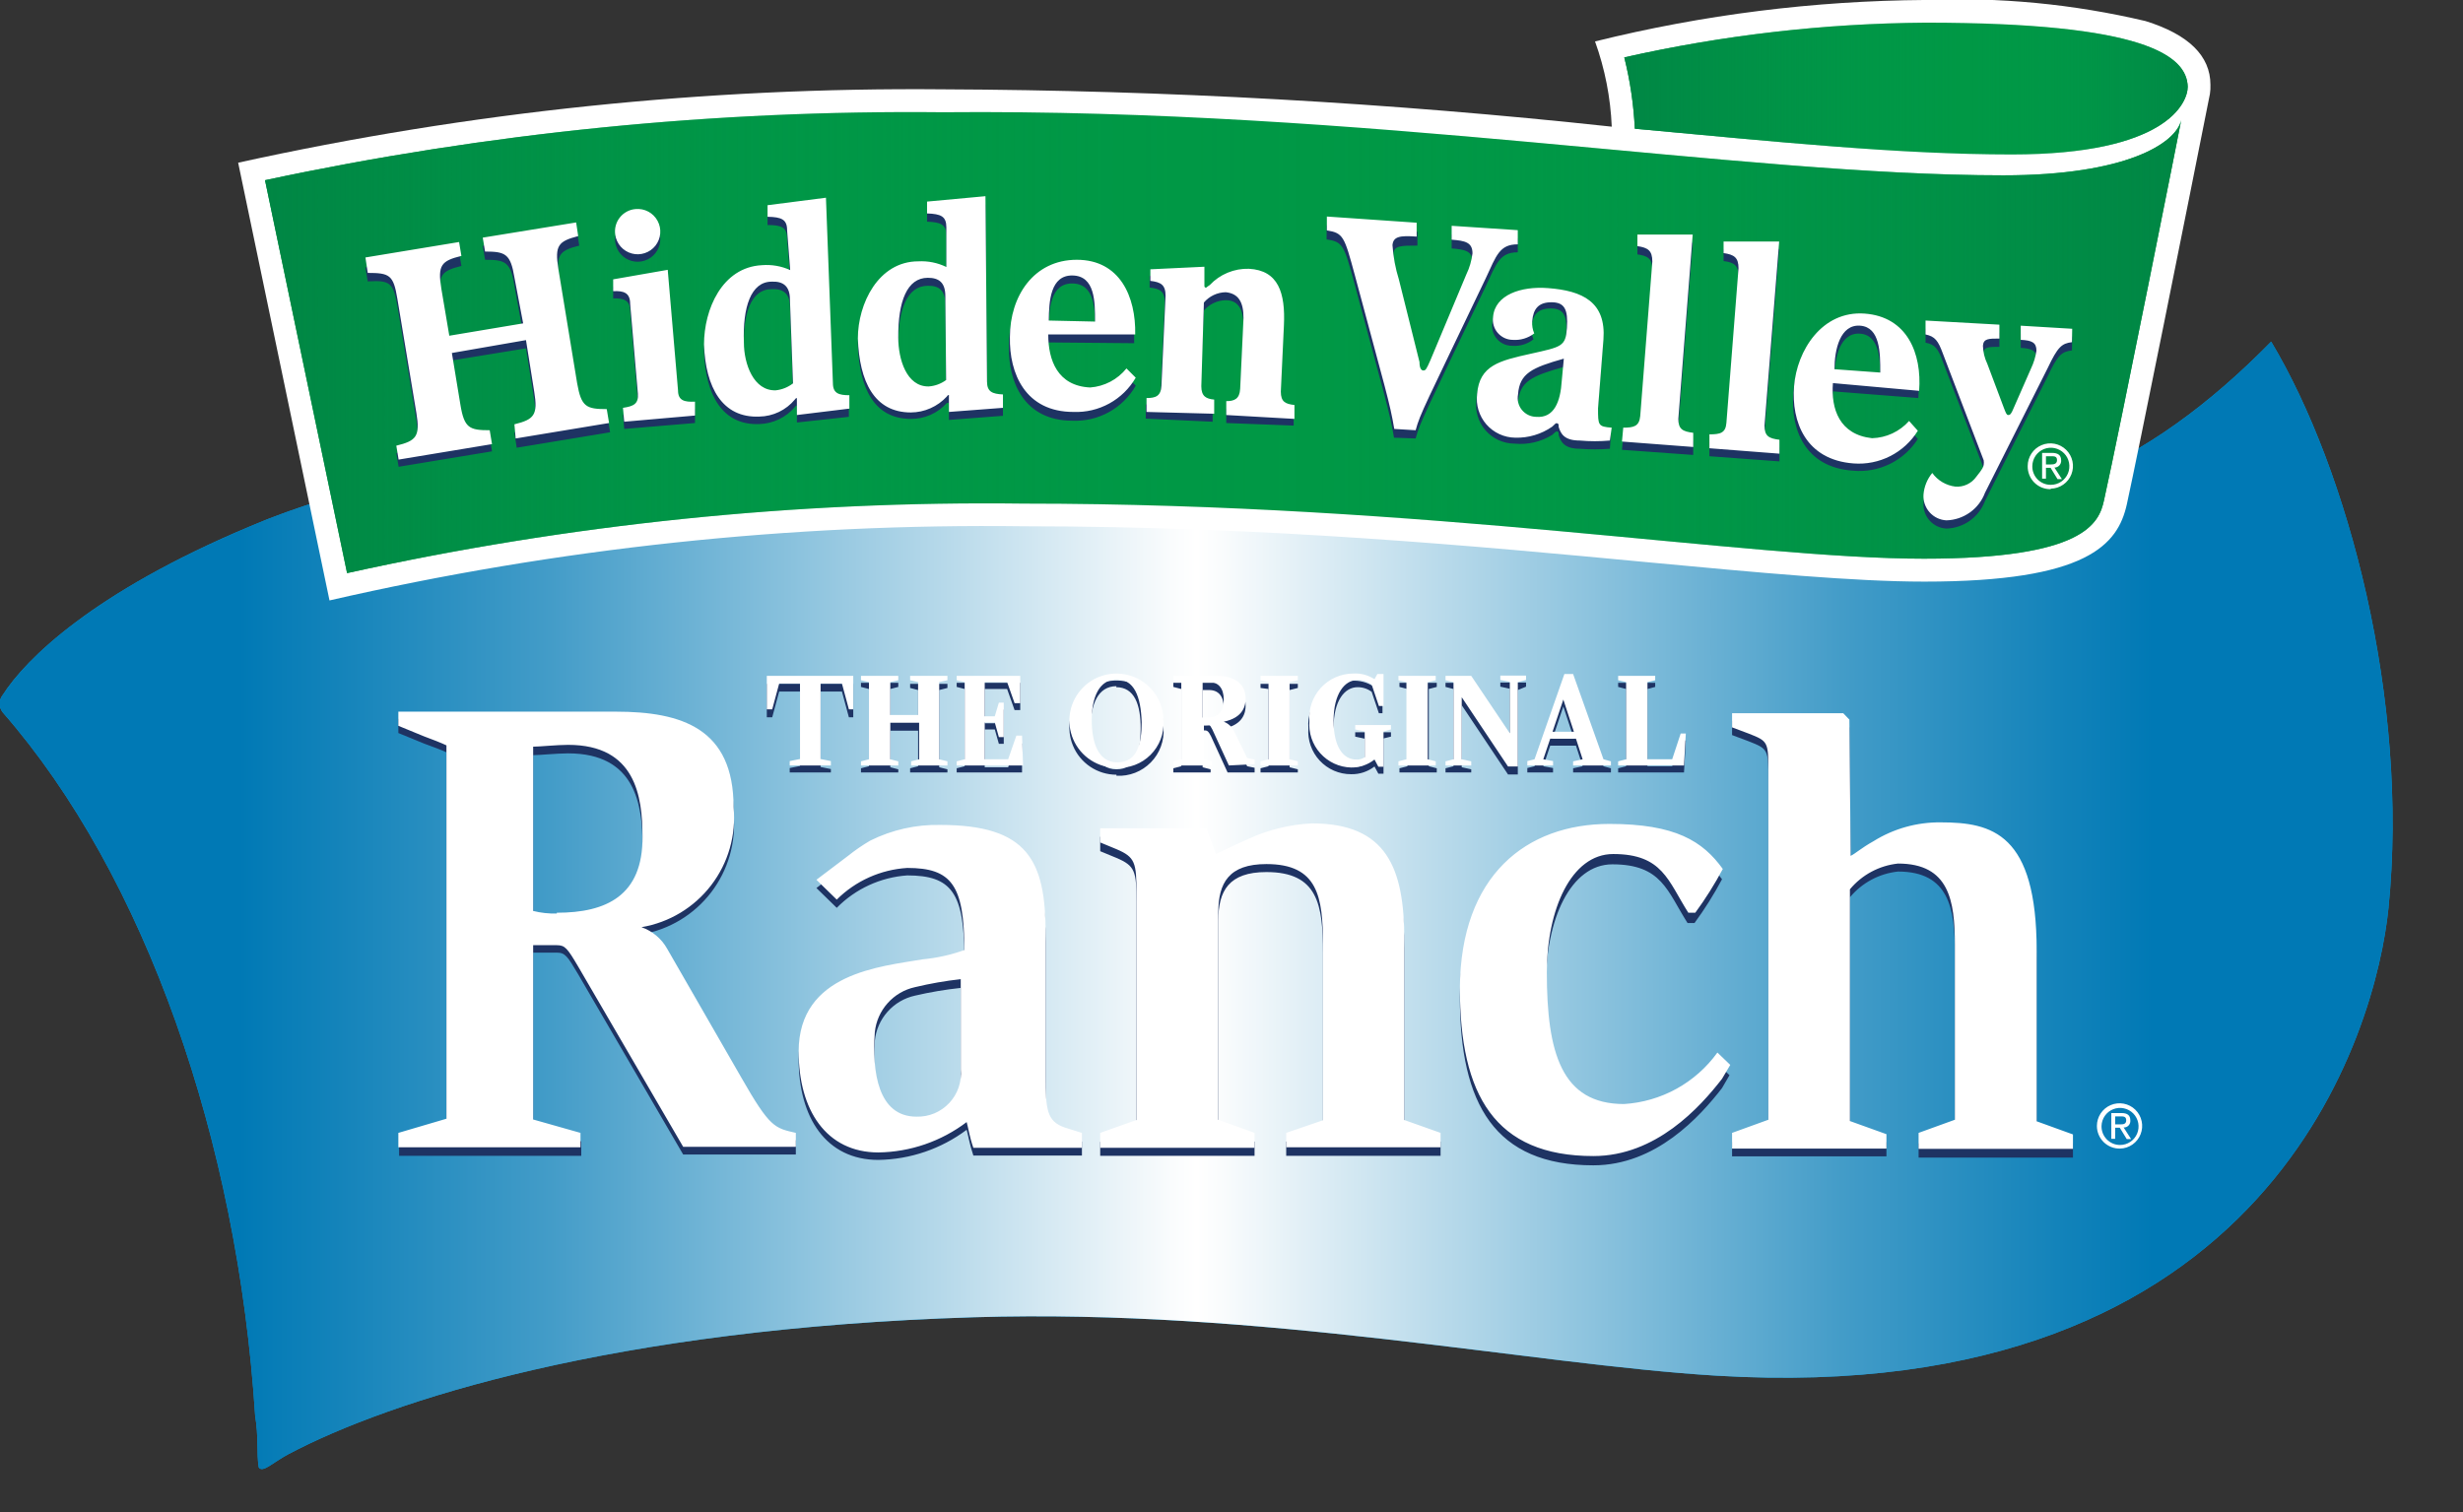 <svg width="114" height="70" viewBox="0 0 114 70" fill="none" xmlns="http://www.w3.org/2000/svg">
<rect x="0" y="0" width="114" height="70" fill="#333333" stroke="none"/>
<g clip-path="url(#clip0_74049_54690)">
<path d="M105.121 15.816C108.693 21.776 111.515 32.432 110.551 42.039C109.991 47.606 105.157 65.235 79.447 63.685C70.802 63.161 58.429 60.574 45.081 60.98C28.409 61.492 18.049 64.83 13.346 67.321C12.631 67.702 12.155 68.203 11.976 67.929C11.869 67.273 11.976 66.522 11.81 65.545C11 52.827 6.725 40.526 0.128 32.981C0.035 32.866 -0.016 32.723 -0.016 32.575C-0.016 32.428 0.035 32.285 0.128 32.17C1.188 30.513 4.308 27.414 11.583 24.363C20.157 20.692 32.827 20.322 43.925 20.322C59.846 20.322 71.421 24.267 84.472 24.267C93.546 24.267 99.357 21.681 105.121 15.816Z" fill="#009ADE"/>
<path style="mix-blend-mode:multiply" d="M105.121 15.816C108.693 21.776 111.515 32.432 110.551 42.039C109.991 47.606 105.157 65.235 79.447 63.685C70.802 63.161 58.429 60.574 45.081 60.98C28.409 61.492 18.049 64.83 13.346 67.321C12.631 67.702 12.155 68.203 11.976 67.929C11.869 67.273 11.976 66.522 11.81 65.545C11 52.827 6.725 40.526 0.128 32.981C0.035 32.866 -0.016 32.723 -0.016 32.575C-0.016 32.428 0.035 32.285 0.128 32.17C1.188 30.513 4.308 27.414 11.583 24.363C20.157 20.692 32.827 20.322 43.925 20.322C59.846 20.322 71.421 24.267 84.472 24.267C93.546 24.267 99.357 21.681 105.121 15.816Z" fill="url(#paint0_linear_74049_54690)"/>
<path d="M24.677 52.207V44.101H25.773C26.154 44.101 26.261 44.256 26.761 45.103L31.62 53.446H36.835V52.791C35.859 52.552 35.645 52.552 34.311 50.216L30.881 44.256C30.625 43.784 30.199 43.427 29.691 43.255C30.972 43.038 32.124 42.343 32.915 41.311C33.706 40.278 34.077 38.984 33.954 37.689C33.954 34.053 31.572 33.278 28.5 33.278H18.438V33.934L19.628 34.423C19.926 34.53 20.474 34.733 20.664 34.828V52.207L18.473 52.85V53.506H26.904V52.838L24.677 52.207ZM25.773 42.671C25.404 42.685 25.036 42.649 24.677 42.564V34.959C24.975 34.959 25.773 34.876 26.297 34.876C29.417 34.876 29.738 37.26 29.738 39.107C29.762 41.849 28.059 42.623 25.773 42.623V42.671ZM79.704 50.371C78.68 51.694 76.644 53.947 73.75 53.947C69.189 53.947 67.57 51.122 67.57 46.163C67.57 40.99 70.606 38.618 74.453 38.618C77.513 38.618 78.775 39.417 79.704 40.704C79.328 41.409 78.903 42.086 78.43 42.731H78.109C77.168 41.253 76.918 40.013 74.631 40.013C72.678 40.013 71.559 42.599 71.559 45.484C71.559 49.215 72.238 51.587 75.132 51.587C75.983 51.534 76.813 51.293 77.56 50.88C78.308 50.468 78.954 49.895 79.454 49.203L80.05 49.775L79.704 50.371ZM85.658 40.049C85.885 39.941 86.123 39.691 86.718 39.369C87.646 38.779 88.726 38.472 89.826 38.487C92.208 38.487 94.268 39.012 94.268 44.447V52.326L95.947 52.934V53.589H88.802V52.934L90.481 52.326V44.101C90.481 42.075 90.219 40.347 87.849 40.347C86.98 40.439 86.182 40.867 85.623 41.539V52.266L87.314 52.874V53.53H80.169V52.874L81.848 52.266V36.115C81.848 34.697 81.848 34.673 80.931 34.315L80.169 34.029V33.374H85.313L85.599 33.672L85.658 40.049ZM50.923 53.506H58.067V52.85L56.388 52.242V42.623C56.388 41.241 56.877 40.371 58.615 40.371C60.997 40.371 61.235 41.872 61.235 44.125V52.242L59.532 52.85V53.506H66.677V52.85L64.998 52.242V43.899C64.998 40.585 64.188 38.499 60.723 38.499C59.728 38.551 58.751 38.785 57.841 39.191C57.186 39.477 56.65 39.763 56.281 39.93C56.198 39.691 55.924 39.012 55.841 38.738H50.923V39.405L51.673 39.715C52.542 40.084 52.602 40.335 52.602 41.753V52.254L50.923 52.862V53.506ZM50.077 52.85L49.279 52.6C48.446 52.302 48.398 51.754 48.398 50.216V43.625C48.398 40.227 47.588 38.571 43.516 38.571C42.394 38.544 41.283 38.789 40.277 39.286C39.921 39.499 39.579 39.734 39.253 39.989L37.788 41.11L38.729 42.027C39.597 41.145 40.757 40.611 41.992 40.526C44.04 40.526 44.635 41.324 44.635 44.34C44.01 44.555 43.363 44.699 42.706 44.769C40.765 45.091 36.966 45.389 36.966 49.036C36.966 51.742 38.24 53.697 40.658 53.697C42.132 53.674 43.562 53.186 44.742 52.302C44.814 52.552 44.873 52.969 45.052 53.494H50.077V52.85ZM44.468 49.906C44.495 50.189 44.462 50.474 44.371 50.743C44.28 51.011 44.132 51.258 43.938 51.465C43.745 51.673 43.509 51.836 43.248 51.946C42.986 52.055 42.704 52.108 42.42 52.099C40.634 52.099 40.36 50.014 40.491 48.178C40.542 47.679 40.749 47.208 41.083 46.834C41.416 46.459 41.859 46.2 42.349 46.092C43.047 45.929 43.755 45.81 44.468 45.734V49.906Z" fill="#1E3363"/>
<path d="M24.677 51.825V43.756H25.773C26.154 43.756 26.261 43.899 26.761 44.745L31.62 53.089H36.835V52.445C35.859 52.219 35.645 52.219 34.311 49.883L30.881 43.923C30.62 43.455 30.197 43.098 29.691 42.922C30.971 42.707 32.123 42.015 32.914 40.984C33.706 39.953 34.077 38.661 33.954 37.367C33.954 33.731 31.572 32.945 28.5 32.945H18.438V33.6L19.628 34.089C19.926 34.196 20.474 34.411 20.664 34.506V51.79L18.438 52.445V53.113H26.868V52.445L24.677 51.825ZM25.773 42.29C25.404 42.301 25.035 42.261 24.677 42.171V34.566C24.975 34.566 25.773 34.482 26.297 34.482C29.417 34.482 29.738 36.866 29.738 38.726C29.762 41.467 28.059 42.254 25.773 42.254V42.29ZM79.704 49.942C78.68 51.265 76.644 53.518 73.75 53.518C69.189 53.518 67.57 50.693 67.57 45.734C67.606 40.526 70.642 38.142 74.489 38.142C77.549 38.142 78.811 38.94 79.74 40.228C79.364 40.933 78.938 41.61 78.466 42.254H78.144C77.204 40.776 76.954 39.536 74.667 39.536C72.714 39.536 71.595 42.123 71.595 45.007C71.595 48.738 72.274 51.11 75.167 51.11C76.019 51.057 76.848 50.816 77.596 50.404C78.343 49.992 78.99 49.419 79.49 48.726L80.085 49.298L79.704 49.942ZM85.658 39.62C85.885 39.513 86.123 39.274 86.718 38.94C87.65 38.36 88.728 38.058 89.826 38.07C92.208 38.07 94.268 38.583 94.268 44.03V51.909L95.947 52.517V53.184H88.802V52.445L90.481 51.837V43.732C90.481 41.694 90.219 39.977 87.849 39.977C86.98 40.07 86.182 40.497 85.623 41.169V51.897L87.314 52.505V53.172H80.169V52.445L81.848 51.837V35.758C81.848 34.339 81.848 34.316 80.931 33.958L80.169 33.672V33.016H85.313L85.599 33.314L85.658 39.62ZM50.923 53.137H58.067V52.445L56.388 51.837V42.254C56.388 40.871 56.877 40.001 58.615 40.001C60.997 40.001 61.235 41.503 61.235 43.756V51.861L59.532 52.445V53.113H66.677V52.445L64.998 51.849V43.505C64.998 40.192 64.188 38.118 60.723 38.118C59.727 38.164 58.749 38.398 57.841 38.809C57.186 39.095 56.65 39.37 56.281 39.536C56.198 39.298 55.924 38.618 55.841 38.344H50.923V39L51.673 39.31C52.542 39.679 52.602 39.93 52.602 41.348V51.849L50.923 52.445V53.137ZM50.077 52.445L49.279 52.195C48.446 51.909 48.398 51.349 48.398 49.811V43.243C48.398 39.846 47.588 38.189 43.516 38.189C42.393 38.166 41.282 38.415 40.277 38.916C39.919 39.126 39.576 39.361 39.253 39.62L37.788 40.728L38.729 41.646C39.602 40.777 40.762 40.256 41.992 40.18C44.04 40.18 44.635 40.967 44.635 43.982C44.012 44.205 43.364 44.349 42.706 44.411C40.765 44.745 36.966 45.043 36.966 48.679C36.966 51.384 38.24 53.351 40.658 53.351C42.134 53.33 43.565 52.837 44.742 51.945C44.814 52.195 44.873 52.624 45.052 53.137H50.077V52.445ZM44.468 49.501C44.495 49.784 44.462 50.069 44.371 50.338C44.28 50.606 44.132 50.853 43.938 51.06C43.745 51.267 43.509 51.431 43.248 51.541C42.986 51.65 42.704 51.702 42.42 51.694C40.634 51.694 40.36 49.62 40.491 47.785C40.542 47.285 40.749 46.815 41.083 46.441C41.416 46.066 41.859 45.806 42.349 45.699C43.047 45.532 43.755 45.408 44.468 45.329V49.501Z" fill="white"/>
<path d="M39.291 33.207L38.969 32.015H37.981V35.507L38.457 35.603V35.758H36.552V35.555L37.028 35.46V32.015H36.064L35.742 33.207H35.492V31.657H39.493V33.207H39.291ZM42.125 35.758V35.567L42.494 35.472V33.827H41.208V35.519L41.577 35.615V35.758H39.85V35.567L40.22 35.472V31.896L39.85 31.8V31.61H41.577V31.8L41.208 31.896V33.422H42.494V31.944L42.125 31.848V31.657H43.852V31.848L43.471 31.944V35.519L43.852 35.615V35.758H42.125ZM47.305 35.758H44.28V35.567L44.65 35.472V31.896L44.28 31.8V31.61H47.222V32.873H46.96L46.614 31.896H45.578V33.481H46.043L46.233 32.849H46.459V34.435H46.233L46.043 33.767H45.578V35.519H46.662L47.043 34.423H47.305V35.758ZM51.675 35.865C51.244 35.865 50.822 35.737 50.463 35.496C50.105 35.256 49.825 34.915 49.661 34.516C49.496 34.116 49.454 33.677 49.539 33.254C49.624 32.83 49.833 32.442 50.139 32.137C50.444 31.832 50.834 31.626 51.257 31.543C51.681 31.46 52.119 31.505 52.517 31.672C52.915 31.839 53.255 32.12 53.493 32.481C53.731 32.841 53.857 33.264 53.854 33.696C53.875 33.989 53.833 34.283 53.731 34.559C53.63 34.836 53.471 35.087 53.264 35.296C53.058 35.506 52.81 35.669 52.536 35.776C52.262 35.882 51.969 35.929 51.675 35.913V35.865ZM51.675 31.765C50.806 31.765 50.484 32.635 50.484 33.648C50.484 34.661 50.758 35.615 51.675 35.615C52.592 35.615 52.794 34.745 52.794 33.755C52.806 32.599 52.497 31.812 51.663 31.812L51.675 31.765ZM56.819 35.758L56.141 34.28C56.01 33.982 55.926 33.815 55.795 33.815H55.664V35.519L56.033 35.615V35.758H54.307V35.567L54.676 35.472V31.896L54.307 31.8V31.61H56.295C57.081 31.61 57.653 31.908 57.653 32.671C57.653 32.957 57.57 33.541 56.641 33.731C56.753 33.774 56.856 33.839 56.942 33.923C57.028 34.007 57.096 34.108 57.141 34.22L57.724 35.472L58.07 35.543V35.758H56.819ZM55.962 31.944H55.664V33.588H55.831C56.26 33.588 56.641 33.457 56.641 32.754C56.641 32.242 56.403 31.944 55.962 31.944ZM58.344 35.758V35.567L58.713 35.472V31.896L58.344 31.848V31.657H60.07V31.848L59.689 31.944V35.519L60.07 35.615V35.758H58.344ZM64.036 34.184V35.817H63.797L63.619 35.484C63.309 35.724 62.927 35.85 62.535 35.841C62.262 35.842 61.992 35.786 61.741 35.677C61.491 35.568 61.266 35.408 61.08 35.208C60.894 35.008 60.752 34.771 60.662 34.512C60.572 34.254 60.537 33.98 60.559 33.708C60.537 33.429 60.574 33.149 60.665 32.886C60.756 32.622 60.901 32.379 61.089 32.174C61.278 31.968 61.507 31.803 61.762 31.69C62.017 31.577 62.292 31.517 62.571 31.514C62.924 31.491 63.275 31.583 63.571 31.777L63.702 31.538H63.988V33.016H63.821L63.488 32.027C63.299 31.885 63.069 31.81 62.833 31.812C62.249 31.812 61.725 32.42 61.725 33.696C61.725 34.971 62.202 35.495 62.773 35.495C62.912 35.499 63.049 35.461 63.166 35.388V34.196L62.726 34.101V33.898H64.381V34.101L64.036 34.184ZM64.774 35.758V35.567L65.143 35.472V31.896L64.774 31.8V31.61H66.501V31.8L66.132 31.896V35.472L66.501 35.567V35.758H64.774ZM70.252 31.944V35.853H69.799L67.656 32.647V35.519L68.096 35.615V35.758H66.906V35.567L67.275 35.472V31.896L66.906 31.8V31.61H68.096L69.882 34.268V31.884L69.442 31.788V31.598H70.633V31.788L70.252 31.944ZM72.812 35.758V35.567L73.252 35.472L72.943 34.518H71.752L71.431 35.472L71.883 35.555V35.758H70.692V35.555L71.026 35.472L72.407 31.526H72.812L74.217 35.472L74.562 35.567V35.758H72.812ZM72.359 32.706L71.859 34.196H72.848L72.359 32.706ZM77.944 35.758H74.896V35.567L75.265 35.472V31.896L74.896 31.8V31.61H76.611V31.8L76.253 31.896V35.472H77.397L77.79 34.28H78.028L77.944 35.758Z" fill="#1E3363"/>
<path d="M39.291 32.837L38.969 31.645H37.981V35.138L38.457 35.233V35.436H36.552V35.233L37.028 35.138V31.645H36.064L35.742 32.837H35.492V31.288H39.493V32.837H39.291ZM42.173 35.436V35.245L42.542 35.15V33.457H41.208V35.15L41.577 35.245V35.436H39.85V35.245L40.22 35.15V31.574L39.85 31.491V31.288H41.577V31.491L41.208 31.574V33.1H42.494V31.574L42.125 31.491V31.288H43.852V31.491L43.471 31.574V35.15L43.852 35.245V35.436H42.173ZM47.353 35.436H44.28V35.245L44.65 35.15V31.574L44.28 31.491V31.288H47.222V32.551H46.96L46.614 31.574H45.578V33.159H46.043L46.233 32.528H46.459V34.125H46.233L46.043 33.445H45.578V35.15H46.662L47.043 34.053H47.305L47.353 35.436ZM51.723 35.543C51.289 35.553 50.863 35.432 50.498 35.198C50.133 34.964 49.847 34.626 49.675 34.227C49.503 33.829 49.453 33.388 49.533 32.962C49.613 32.535 49.818 32.142 50.122 31.833C50.425 31.523 50.815 31.312 51.24 31.225C51.664 31.138 52.105 31.18 52.506 31.346C52.907 31.511 53.249 31.793 53.489 32.154C53.73 32.515 53.857 32.94 53.854 33.374C53.87 33.664 53.824 33.954 53.72 34.225C53.616 34.496 53.456 34.742 53.25 34.947C53.044 35.152 52.798 35.311 52.526 35.413C52.255 35.516 51.965 35.56 51.675 35.543H51.723ZM51.723 31.443C50.853 31.443 50.532 32.313 50.532 33.326C50.532 34.339 50.806 35.293 51.723 35.293C52.64 35.293 52.842 34.423 52.842 33.433C52.806 32.241 52.497 31.443 51.663 31.443H51.723ZM56.879 35.436L56.2 33.958C56.069 33.66 55.986 33.505 55.855 33.505H55.724V35.15L56.093 35.245V35.436H54.307V35.245L54.676 35.15V31.574L54.307 31.491V31.288H56.295C57.081 31.288 57.653 31.598 57.653 32.349C57.653 32.635 57.57 33.219 56.641 33.41C56.753 33.452 56.856 33.517 56.942 33.601C57.028 33.685 57.096 33.787 57.141 33.898L57.724 35.09L58.07 35.162V35.376L56.879 35.436ZM55.962 31.574H55.664V33.219H55.831C56.26 33.219 56.641 33.088 56.641 32.385C56.641 31.872 56.403 31.574 55.962 31.574ZM58.344 35.436V35.245L58.713 35.15V31.574L58.344 31.491V31.288H60.07V31.491L59.689 31.574V35.15L60.07 35.245V35.436H58.344ZM64.036 33.862V35.495H63.797L63.619 35.162C63.311 35.406 62.928 35.536 62.535 35.531C62.264 35.524 61.998 35.462 61.752 35.348C61.507 35.234 61.287 35.071 61.106 34.869C60.925 34.667 60.788 34.43 60.702 34.173C60.616 33.916 60.583 33.644 60.606 33.374C60.585 33.095 60.621 32.816 60.712 32.552C60.804 32.288 60.948 32.046 61.137 31.84C61.326 31.634 61.554 31.47 61.809 31.356C62.064 31.243 62.34 31.183 62.619 31.181C62.972 31.157 63.323 31.249 63.619 31.443L63.75 31.204H64.036V32.682H63.821L63.488 31.693C63.299 31.551 63.069 31.476 62.833 31.479C62.249 31.479 61.725 32.098 61.725 33.362C61.725 34.625 62.202 35.162 62.773 35.162C62.913 35.17 63.051 35.133 63.166 35.054V33.862L62.726 33.767V33.565H64.381V33.767L64.036 33.862ZM64.726 35.436V35.245L65.096 35.15V31.574L64.726 31.491V31.288H66.453V31.491L66.084 31.574V35.15L66.453 35.245V35.436H64.726ZM70.252 31.574V35.484H69.799L67.656 32.277V35.15L68.096 35.245V35.436H66.906V35.245L67.275 35.15V31.574L66.906 31.491V31.288H68.096L69.882 33.946V31.562L69.442 31.479V31.276H70.633V31.479L70.252 31.574ZM72.812 35.436V35.245L73.252 35.15L72.943 34.196H71.752L71.431 35.15L71.883 35.233V35.436H70.692V35.233L71.026 35.15L72.407 31.204H72.812L74.217 35.15L74.562 35.245V35.436H72.812ZM72.359 32.385L71.859 33.874H72.848L72.359 32.385ZM77.944 35.436H74.896V35.245L75.265 35.15V31.574L74.896 31.491V31.288H76.611V31.491L76.253 31.574V35.15H77.397L77.79 33.958H78.028L77.944 35.436Z" fill="white"/>
<path d="M97.269 52.123C97.274 51.955 97.328 51.791 97.425 51.653C97.522 51.515 97.657 51.409 97.814 51.348C97.972 51.286 98.143 51.273 98.308 51.309C98.472 51.344 98.623 51.428 98.741 51.549C98.858 51.67 98.937 51.823 98.969 51.988C99 52.154 98.981 52.325 98.916 52.481C98.85 52.636 98.741 52.769 98.6 52.862C98.46 52.956 98.295 53.005 98.126 53.005C98.012 53.005 97.898 52.983 97.793 52.938C97.687 52.893 97.591 52.828 97.512 52.746C97.432 52.663 97.369 52.566 97.327 52.459C97.286 52.352 97.266 52.238 97.269 52.123ZM98.126 53.172C98.333 53.168 98.533 53.102 98.702 52.984C98.871 52.866 99.002 52.701 99.077 52.508C99.153 52.316 99.171 52.106 99.127 51.904C99.084 51.703 98.983 51.518 98.835 51.374C98.688 51.229 98.501 51.132 98.298 51.093C98.096 51.055 97.886 51.077 97.696 51.157C97.506 51.237 97.344 51.371 97.23 51.543C97.116 51.715 97.055 51.917 97.055 52.123C97.055 52.263 97.082 52.401 97.137 52.53C97.191 52.659 97.27 52.776 97.37 52.874C97.47 52.971 97.588 53.048 97.718 53.099C97.848 53.151 97.987 53.175 98.126 53.172ZM97.9 52.207H98.115L98.436 52.731H98.638L98.293 52.195C98.335 52.197 98.377 52.19 98.417 52.174C98.456 52.158 98.491 52.134 98.52 52.104C98.55 52.073 98.572 52.037 98.586 51.997C98.601 51.958 98.606 51.915 98.603 51.873C98.603 51.623 98.46 51.527 98.186 51.527H97.722V52.719H97.9V52.207ZM97.9 52.052V51.682H98.15C98.281 51.682 98.412 51.682 98.412 51.861C98.412 52.04 98.281 52.052 98.126 52.052H97.9Z" fill="white"/>
<path d="M102.31 3.921C102.31 2.586 101.298 1.596 99.309 0.976C95.972 0.187 92.543 -0.142 89.116 -0.001C83.962 0.034 78.83 0.678 73.826 1.918C74.283 3.186 74.544 4.517 74.6 5.864C64.317 4.754 53.983 4.177 43.639 4.135C32.674 4.034 21.733 5.174 11.023 7.532L15.251 27.796C25.793 25.375 36.587 24.222 47.402 24.363C58.679 24.363 68.444 25.292 76.291 26.031C81.388 26.508 85.818 26.925 89.069 26.925C96.606 26.925 98.023 25.221 98.44 23.349C98.964 20.966 101.227 9.69 102.286 4.35C102.308 4.208 102.316 4.064 102.31 3.921Z" fill="white"/>
<path d="M92.728 8.116C80.415 8.116 63.351 5.017 43.619 5.196C33.084 5.087 22.569 6.142 12.266 8.343L16.064 26.532C26.342 24.262 36.846 23.182 47.37 23.314C66.149 23.314 80.88 25.864 89.049 25.864C96.503 25.864 97.158 24.208 97.384 23.159C98.087 20.024 100.957 5.589 100.957 5.565C100.706 6.638 98.408 8.116 92.728 8.116Z" fill="#009845"/>
<path style="mix-blend-mode:multiply" d="M92.728 8.116C80.415 8.116 63.351 5.017 43.619 5.196C33.084 5.087 22.569 6.142 12.266 8.343L16.064 26.532C26.342 24.262 36.846 23.182 47.37 23.314C66.149 23.314 80.88 25.864 89.049 25.864C96.503 25.864 97.158 24.208 97.384 23.159C98.087 20.024 100.957 5.589 100.957 5.565C100.706 6.638 98.408 8.116 92.728 8.116Z" fill="url(#paint1_linear_74049_54690)"/>
<path d="M75.668 5.959C82.253 6.567 87.909 7.151 93.113 7.151C100.258 7.151 101.258 4.767 101.258 4.016C101.223 2.586 99.27 1.048 89.124 1.048C84.432 1.084 79.757 1.623 75.18 2.657C75.451 3.739 75.614 4.845 75.668 5.959Z" fill="#009845"/>
<path style="mix-blend-mode:multiply" d="M75.668 5.959C82.253 6.567 87.909 7.151 93.113 7.151C100.258 7.151 101.258 4.767 101.258 4.016C101.223 2.586 99.27 1.048 89.124 1.048C84.432 1.084 79.757 1.623 75.18 2.657C75.451 3.739 75.614 4.845 75.668 5.959Z" fill="url(#paint2_linear_74049_54690)"/>
<path d="M94.066 21.574C94.069 21.404 94.121 21.24 94.216 21.1C94.312 20.96 94.447 20.852 94.604 20.789C94.76 20.726 94.933 20.711 95.098 20.745C95.263 20.78 95.415 20.862 95.534 20.983C95.653 21.103 95.733 21.256 95.765 21.422C95.797 21.588 95.78 21.761 95.715 21.917C95.649 22.073 95.539 22.206 95.399 22.3C95.258 22.394 95.093 22.444 94.924 22.444C94.809 22.445 94.696 22.424 94.591 22.381C94.485 22.337 94.389 22.273 94.309 22.192C94.229 22.11 94.166 22.014 94.125 21.907C94.083 21.801 94.063 21.688 94.066 21.574ZM94.924 22.622C95.13 22.618 95.33 22.552 95.499 22.434C95.668 22.316 95.799 22.151 95.874 21.959C95.95 21.767 95.968 21.557 95.924 21.355C95.881 21.153 95.78 20.968 95.632 20.824C95.485 20.68 95.298 20.582 95.096 20.543C94.893 20.505 94.683 20.527 94.493 20.607C94.303 20.687 94.141 20.821 94.027 20.993C93.913 21.165 93.852 21.367 93.852 21.574C93.849 21.714 93.874 21.854 93.926 21.985C93.978 22.116 94.055 22.235 94.154 22.335C94.253 22.435 94.371 22.514 94.501 22.568C94.632 22.621 94.771 22.648 94.912 22.646L94.924 22.622ZM94.697 21.657H94.912L95.233 22.181H95.436L95.09 21.645C95.133 21.645 95.175 21.637 95.215 21.619C95.254 21.602 95.289 21.577 95.318 21.546C95.347 21.515 95.369 21.478 95.383 21.437C95.398 21.397 95.403 21.354 95.4 21.311C95.4 21.073 95.257 20.966 94.971 20.966H94.519V22.158H94.697V21.657ZM94.697 21.502V21.121H94.947C95.078 21.121 95.209 21.121 95.209 21.299C95.209 21.478 95.067 21.502 94.912 21.502H94.697Z" fill="white"/>
<path d="M20.915 16.686L21.308 19.07C21.487 20.155 21.725 20.262 22.666 20.262L22.773 20.894L18.45 21.609L18.343 20.977C19.272 20.739 19.451 20.548 19.272 19.452L18.391 14.16C18.212 13.075 18.033 12.968 17.021 13.027L16.914 12.383L21.249 11.668L21.356 12.312C20.427 12.539 20.248 12.741 20.427 13.826L20.796 15.995L24.214 15.435L23.809 13.218C23.63 12.121 23.392 12.026 22.451 12.026L22.344 11.382L26.714 10.727L26.81 11.37C25.893 11.597 25.714 11.8 25.893 12.884L26.762 18.176C26.953 19.273 27.179 19.368 28.131 19.368L28.239 20.012L23.916 20.727L23.809 20.024C24.726 19.797 24.904 19.595 24.726 18.51L24.345 16.126L20.915 16.686ZM28.893 19.857L28.834 19.213C29.322 19.213 29.56 19.035 29.525 18.558L29.167 14.398C29.167 13.897 28.87 13.802 28.381 13.814V13.277L30.906 12.825L31.382 18.403C31.382 18.88 31.68 18.951 32.168 18.939V19.583L28.893 19.857ZM29.418 10.024C29.622 10.005 29.827 10.046 30.008 10.143C30.189 10.239 30.337 10.387 30.435 10.568C30.533 10.748 30.576 10.953 30.558 11.158C30.541 11.362 30.464 11.557 30.337 11.718C30.209 11.879 30.038 11.999 29.843 12.064C29.648 12.128 29.439 12.134 29.241 12.081C29.043 12.027 28.865 11.916 28.729 11.763C28.593 11.609 28.506 11.419 28.477 11.215C28.46 11.077 28.472 10.937 28.511 10.804C28.549 10.67 28.614 10.546 28.702 10.438C28.79 10.33 28.898 10.241 29.021 10.176C29.144 10.111 29.279 10.071 29.418 10.059V10.024ZM36.884 19.559V18.88C36.884 18.796 36.884 18.772 36.884 18.772C36.884 18.772 36.824 18.772 36.788 18.844C36.585 19.083 36.334 19.277 36.05 19.412C35.767 19.548 35.459 19.622 35.145 19.631C33.431 19.702 32.657 18.272 32.585 16.293C32.585 14.672 33.419 12.717 35.264 12.622C35.713 12.578 36.166 12.657 36.574 12.848L36.431 11.037C36.431 10.524 36.169 10.417 35.526 10.417V9.869L38.206 9.535L38.527 18.105C38.527 18.594 38.801 18.665 39.289 18.677V19.297L36.884 19.559ZM36.562 14.207C36.562 13.564 36.229 13.361 35.717 13.385C34.752 13.385 34.371 14.517 34.431 16.198C34.431 17.187 34.883 18.451 35.907 18.403C36.197 18.376 36.473 18.269 36.705 18.093L36.562 14.207ZM43.921 19.44V18.749C43.921 18.677 43.921 18.653 43.921 18.653C43.921 18.653 43.862 18.653 43.826 18.653C43.617 18.888 43.36 19.076 43.073 19.203C42.785 19.331 42.474 19.395 42.159 19.392C40.456 19.392 39.778 17.962 39.706 15.983C39.706 14.362 40.659 12.407 42.504 12.407C42.953 12.378 43.401 12.468 43.802 12.67V10.905C43.802 10.393 43.552 10.286 42.909 10.262V9.714L45.612 9.463L45.684 18.045C45.684 18.522 45.934 18.606 46.422 18.629V19.249L43.921 19.44ZM43.755 14.076C43.755 13.444 43.457 13.218 42.945 13.23C41.98 13.23 41.564 14.326 41.576 15.995C41.576 16.996 41.957 18.26 42.981 18.26C43.271 18.229 43.549 18.126 43.791 17.962L43.755 14.076ZM48.518 15.852C48.518 17.044 48.947 18.236 50.459 18.308C50.785 18.282 51.103 18.189 51.392 18.036C51.68 17.882 51.934 17.67 52.138 17.414L52.567 17.855C52.274 18.368 51.846 18.791 51.329 19.077C50.813 19.363 50.227 19.501 49.637 19.476C47.41 19.476 46.66 17.7 46.696 16.007C46.696 14.124 47.791 12.431 49.792 12.431C51.793 12.431 52.531 14.136 52.495 15.888L48.518 15.852ZM50.685 15.244C50.685 14.338 50.685 13.146 49.649 13.123C48.613 13.099 48.554 14.315 48.542 15.197L50.685 15.244ZM56.758 19.583V18.927C57.127 18.927 57.377 18.844 57.401 18.367L57.556 15.089C57.556 14.35 57.33 13.897 56.734 13.897C56.542 13.9 56.352 13.944 56.177 14.027C56.002 14.109 55.847 14.227 55.722 14.374L55.532 18.248C55.532 18.737 55.758 18.832 56.127 18.88V19.523L53.031 19.38V18.725C53.448 18.725 53.698 18.641 53.722 18.165L53.912 13.993C53.912 13.492 53.698 13.361 53.21 13.313V12.777L55.71 12.658V13.552C55.71 13.552 55.71 13.552 55.77 13.623C55.83 13.695 55.77 13.623 55.96 13.492C56.195 13.251 56.477 13.06 56.788 12.933C57.1 12.806 57.434 12.745 57.77 12.753C59.14 12.825 59.461 13.873 59.39 15.375L59.247 18.427C59.247 18.904 59.461 19.011 59.878 19.058V19.702L56.758 19.583ZM70.25 11.037V11.68C69.405 11.68 69.262 12.205 68.773 13.242C65.927 19.201 65.737 19.511 65.523 20.298L64.522 20.262C64.308 18.999 64.129 18.51 62.688 13.111C62.212 11.37 62.164 11.192 61.402 11.084V10.429L65.606 10.727V11.37C64.82 11.37 64.522 11.37 64.487 11.764C64.523 12.31 64.623 12.85 64.784 13.373L65.737 17.175C65.737 17.437 65.808 17.569 65.916 17.581C66.023 17.592 66.058 17.509 66.237 17.104L67.868 13.111C68.019 12.8 68.116 12.465 68.154 12.121C68.154 11.621 67.809 11.549 67.19 11.502V10.858L70.25 11.037ZM74.513 20.775C74.049 20.811 73.584 20.811 73.12 20.775C72.405 20.775 72.239 20.453 72.143 20.143C72.143 20.048 72.143 19.976 72.072 19.976C72.001 19.976 72.013 19.976 71.846 20.131C71.323 20.456 70.707 20.599 70.095 20.537C69.842 20.535 69.593 20.48 69.363 20.375C69.133 20.27 68.927 20.117 68.761 19.927C68.594 19.736 68.47 19.512 68.396 19.27C68.322 19.028 68.301 18.773 68.333 18.522C68.44 17.187 69.369 16.973 70.81 16.663C72.251 16.353 72.429 16.329 72.489 15.471C72.548 14.613 72.382 14.279 71.774 14.279C71.167 14.279 70.929 14.589 70.881 15.161C70.869 15.348 70.902 15.536 70.977 15.709C70.694 15.933 70.335 16.04 69.976 16.007C69.845 16.007 69.715 15.978 69.596 15.923C69.477 15.868 69.371 15.789 69.285 15.689C69.199 15.59 69.135 15.473 69.099 15.347C69.062 15.221 69.052 15.088 69.071 14.958C69.154 13.933 70.369 13.516 71.608 13.611C73.215 13.742 74.311 14.267 74.18 15.995L73.93 19.19C73.93 19.976 73.93 20.036 74.561 20.084L74.513 20.775ZM72.382 16.985C70.905 17.402 70.333 17.652 70.262 18.641C70.24 18.765 70.244 18.893 70.276 19.015C70.307 19.137 70.364 19.252 70.443 19.35C70.522 19.448 70.621 19.528 70.734 19.585C70.846 19.642 70.97 19.674 71.096 19.678C71.941 19.678 72.227 18.963 72.286 17.998L72.382 16.985ZM75.073 20.823L75.132 20.167C75.621 20.167 75.871 20.107 75.918 19.631L76.478 12.479C76.478 11.978 76.275 11.847 75.787 11.776V11.239H78.347L77.681 19.762C77.681 20.25 77.883 20.358 78.371 20.417V21.061L75.073 20.823ZM79.121 21.121V20.477C79.622 20.477 79.872 20.417 79.907 19.941L80.467 12.789C80.467 12.288 80.265 12.145 79.776 12.086V11.537H82.349L81.67 20.06C81.67 20.537 81.872 20.644 82.361 20.715V21.359L79.121 21.121ZM84.837 18.117C84.742 19.309 85.135 20.501 86.647 20.656C86.972 20.648 87.291 20.575 87.586 20.439C87.881 20.304 88.145 20.11 88.362 19.869L88.767 20.322C88.449 20.821 87.999 21.222 87.467 21.481C86.936 21.739 86.343 21.846 85.754 21.788C83.539 21.633 82.873 19.869 83.004 18.212C83.135 16.329 84.29 14.708 86.266 14.851C88.243 14.994 88.922 16.698 88.791 18.427L84.837 18.117ZM87.028 17.628C87.028 16.722 87.028 15.518 86.1 15.447C85.171 15.375 84.909 16.555 84.909 17.461L87.028 17.628ZM95.9 16.222C95.424 16.281 95.245 16.424 94.781 17.414L91.875 23.195C91.738 23.561 91.495 23.878 91.176 24.105C90.858 24.332 90.48 24.459 90.089 24.47C89.941 24.462 89.796 24.425 89.662 24.361C89.528 24.297 89.408 24.207 89.31 24.096C89.211 23.985 89.136 23.856 89.087 23.715C89.039 23.575 89.019 23.426 89.029 23.278C89.058 22.907 89.199 22.554 89.434 22.265C89.558 22.44 89.717 22.587 89.902 22.696C90.087 22.805 90.292 22.873 90.506 22.897C90.692 22.917 90.881 22.885 91.051 22.806C91.222 22.726 91.366 22.601 91.47 22.444C91.768 22.086 91.804 21.991 91.816 21.895C91.827 21.824 91.827 21.752 91.816 21.681L89.934 16.77C89.708 16.138 89.565 15.947 89.124 15.864V15.22L92.542 15.411V16.055C92.042 16.055 91.804 16.055 91.78 16.389C91.79 16.674 91.859 16.954 91.982 17.211L92.744 19.249C92.84 19.5 92.875 19.583 92.947 19.595C93.018 19.607 93.078 19.595 93.233 19.19L94.007 17.425C94.132 17.17 94.217 16.897 94.257 16.615C94.257 16.222 94.042 16.138 93.53 16.102V15.459L95.912 15.59L95.9 16.222Z" fill="#1E3363"/>
<path d="M20.915 16.341L21.308 18.725C21.487 19.821 21.725 19.917 22.666 19.917L22.773 20.56L18.45 21.276L18.343 20.632C19.272 20.405 19.451 20.203 19.272 19.118L18.391 13.826C18.212 12.729 18.033 12.634 17.021 12.634L16.914 11.919L21.249 11.204L21.356 11.847C20.427 12.074 20.248 12.276 20.427 13.361L20.796 15.542L24.214 14.97L23.809 12.837C23.63 11.752 23.392 11.645 22.451 11.645L22.344 11.001L26.667 10.298L26.762 10.929C25.845 11.168 25.666 11.358 25.845 12.455L26.714 17.747C26.905 18.832 27.131 18.939 28.084 18.939L28.191 19.583L23.868 20.298L23.809 19.643C24.726 19.416 24.904 19.213 24.726 18.129L24.345 15.745L20.915 16.341ZM28.893 19.523L28.834 18.88C29.322 18.808 29.56 18.701 29.525 18.224L29.167 14.064C29.167 13.552 28.87 13.456 28.381 13.48V12.932L30.906 12.491L31.382 18.069C31.382 18.546 31.68 18.618 32.168 18.594V19.237L28.893 19.523ZM29.418 9.678C29.622 9.659 29.827 9.7 30.008 9.797C30.189 9.894 30.337 10.041 30.435 10.222C30.533 10.402 30.576 10.607 30.558 10.812C30.541 11.017 30.464 11.211 30.337 11.373C30.209 11.534 30.038 11.654 29.843 11.718C29.648 11.783 29.439 11.789 29.241 11.735C29.043 11.681 28.865 11.571 28.729 11.417C28.593 11.263 28.506 11.073 28.477 10.87C28.455 10.729 28.462 10.585 28.499 10.447C28.535 10.309 28.599 10.181 28.688 10.069C28.776 9.957 28.886 9.864 29.012 9.797C29.137 9.73 29.276 9.689 29.418 9.678ZM36.884 19.213V18.534C36.884 18.451 36.884 18.427 36.884 18.427C36.884 18.427 36.824 18.427 36.788 18.498C36.587 18.74 36.336 18.935 36.052 19.071C35.769 19.206 35.459 19.28 35.145 19.285C33.431 19.357 32.657 17.938 32.585 15.948C32.585 14.326 33.419 12.372 35.264 12.276C35.713 12.239 36.164 12.317 36.574 12.503L36.431 10.655C36.431 10.155 36.169 10.047 35.526 10.036V9.499L38.229 9.153L38.551 17.735C38.551 18.212 38.825 18.296 39.313 18.296V18.916L36.884 19.213ZM36.562 13.862C36.562 13.23 36.229 13.015 35.717 13.039C34.752 13.039 34.371 14.231 34.431 15.852C34.431 16.854 34.883 18.105 35.907 18.069C36.198 18.038 36.474 17.927 36.705 17.747L36.562 13.862ZM43.921 19.07V18.391C43.921 18.308 43.921 18.284 43.921 18.284C43.921 18.284 43.862 18.284 43.826 18.355C43.614 18.586 43.356 18.771 43.069 18.898C42.783 19.026 42.473 19.092 42.159 19.094C40.456 19.094 39.778 17.652 39.706 15.673C39.706 14.052 40.659 12.098 42.504 12.098C42.952 12.074 43.399 12.164 43.802 12.36V10.524C43.802 10.012 43.552 9.904 42.909 9.881V9.332L45.612 9.082L45.684 17.664C45.684 18.141 45.934 18.236 46.422 18.26V18.88L43.921 19.07ZM43.755 13.707C43.755 13.075 43.457 12.86 42.945 12.86C41.98 12.86 41.564 13.957 41.576 15.626C41.576 16.627 41.957 17.902 42.981 17.89C43.273 17.871 43.554 17.767 43.791 17.593L43.755 13.707ZM48.518 15.483C48.518 16.675 48.947 17.867 50.459 17.938C50.784 17.914 51.101 17.823 51.39 17.672C51.679 17.52 51.933 17.31 52.138 17.056L52.567 17.485C52.275 17.986 51.853 18.399 51.346 18.678C50.838 18.957 50.264 19.093 49.685 19.07C47.458 19.07 46.708 17.294 46.744 15.602C46.744 13.719 47.839 12.026 49.84 12.026C51.84 12.026 52.579 13.742 52.543 15.483H48.518ZM50.685 14.887C50.685 13.969 50.685 12.777 49.649 12.753C48.613 12.729 48.554 13.945 48.542 14.839L50.685 14.887ZM56.758 19.213V18.57C57.127 18.57 57.377 18.474 57.401 17.998L57.556 14.72C57.556 13.993 57.33 13.588 56.734 13.528C56.542 13.531 56.352 13.575 56.177 13.657C56.002 13.739 55.847 13.858 55.722 14.005L55.603 17.878C55.603 18.355 55.83 18.463 56.199 18.498V19.154L53.067 19.07V18.427C53.484 18.427 53.734 18.343 53.758 17.855L53.948 13.695C53.948 13.182 53.734 13.063 53.245 13.003V12.467L55.746 12.348V13.242C55.746 13.242 55.746 13.313 55.806 13.313C55.865 13.313 55.806 13.313 55.996 13.194C56.227 12.948 56.508 12.753 56.821 12.624C57.133 12.494 57.468 12.433 57.806 12.443C59.176 12.515 59.497 13.564 59.426 15.066L59.283 18.129C59.283 18.606 59.497 18.701 59.914 18.749V19.392L56.758 19.213ZM70.25 10.655V11.311C69.405 11.311 69.262 11.823 68.773 12.872C65.927 18.832 65.737 19.13 65.523 19.917L64.534 19.857C64.32 18.594 64.141 18.093 62.7 12.706C62.224 10.953 62.176 10.786 61.414 10.667V10.024L65.57 10.31V10.953C64.784 10.894 64.487 10.953 64.451 11.347C64.487 11.889 64.587 12.425 64.749 12.944L65.701 16.758C65.701 17.02 65.773 17.151 65.88 17.151C65.987 17.151 66.023 17.092 66.201 16.687L67.868 12.706C68.017 12.398 68.114 12.067 68.154 11.728C68.154 11.216 67.809 11.144 67.19 11.096V10.453L70.25 10.655ZM74.513 20.394C74.05 20.436 73.583 20.436 73.12 20.394C72.405 20.394 72.239 20.084 72.143 19.762C72.143 19.666 72.143 19.607 72.072 19.595C72.001 19.583 72.013 19.595 71.846 19.75C71.344 20.1 70.743 20.28 70.131 20.262C69.878 20.259 69.628 20.203 69.398 20.096C69.168 19.99 68.963 19.836 68.796 19.645C68.63 19.453 68.506 19.229 68.432 18.986C68.358 18.743 68.337 18.488 68.369 18.236C68.476 16.913 69.405 16.698 70.846 16.377C72.286 16.055 72.465 16.043 72.525 15.185C72.584 14.326 72.417 13.993 71.81 13.993C71.203 13.993 70.965 14.303 70.917 14.875C70.903 15.066 70.936 15.259 71.012 15.435C70.727 15.654 70.371 15.76 70.012 15.733C69.88 15.731 69.75 15.701 69.631 15.645C69.512 15.588 69.406 15.508 69.32 15.407C69.234 15.307 69.171 15.189 69.134 15.063C69.098 14.936 69.088 14.803 69.107 14.672C69.19 13.647 70.405 13.242 71.643 13.337C73.251 13.456 74.346 13.981 74.215 15.721L73.965 18.904C73.965 19.69 73.965 19.75 74.597 19.798L74.513 20.394ZM72.382 16.603C70.905 17.02 70.333 17.283 70.262 18.26C70.238 18.384 70.241 18.513 70.271 18.636C70.302 18.759 70.358 18.874 70.438 18.973C70.517 19.071 70.617 19.151 70.731 19.208C70.844 19.264 70.969 19.294 71.096 19.297C71.941 19.369 72.227 18.582 72.286 17.628L72.382 16.603ZM75.073 20.441L75.132 19.798C75.621 19.798 75.871 19.738 75.918 19.261L76.478 12.11C76.478 11.597 76.275 11.466 75.787 11.394V10.858H78.347L77.681 19.392C77.681 19.869 77.883 19.976 78.371 20.036V20.692L75.073 20.441ZM79.121 20.751V20.108C79.622 20.108 79.872 20.048 79.907 19.571L80.467 12.419C80.467 11.919 80.265 11.788 79.776 11.716V11.18H82.349L81.67 19.702C81.67 20.191 81.872 20.298 82.361 20.358V21.002L79.121 20.751ZM84.837 17.735C84.742 18.927 85.135 20.119 86.647 20.286C86.973 20.277 87.293 20.202 87.587 20.065C87.882 19.927 88.146 19.731 88.362 19.488L88.767 19.941C88.457 20.442 88.015 20.848 87.49 21.115C86.965 21.382 86.377 21.499 85.79 21.454C83.575 21.288 82.908 19.523 83.039 17.878C83.17 16.234 84.325 14.374 86.302 14.517C88.279 14.66 88.958 16.365 88.827 18.093L84.837 17.735ZM87.028 17.247C87.028 16.341 87.028 15.149 86.1 15.077C85.171 15.006 84.909 16.186 84.909 17.092L87.028 17.247ZM95.9 15.84C95.424 15.9 95.245 16.055 94.781 17.032L91.875 22.813C91.738 23.18 91.495 23.497 91.176 23.724C90.858 23.951 90.48 24.078 90.089 24.089C89.941 24.081 89.796 24.044 89.662 23.98C89.528 23.916 89.408 23.826 89.31 23.715C89.211 23.604 89.136 23.474 89.087 23.334C89.039 23.193 89.019 23.045 89.029 22.897C89.058 22.529 89.2 22.18 89.434 21.895C89.56 22.069 89.72 22.214 89.904 22.323C90.088 22.431 90.293 22.501 90.506 22.527C90.692 22.541 90.878 22.507 91.047 22.427C91.216 22.348 91.362 22.227 91.47 22.074C91.768 21.705 91.804 21.609 91.816 21.514C91.826 21.447 91.826 21.378 91.816 21.311L89.934 16.389C89.708 15.769 89.565 15.578 89.124 15.483V14.839L92.542 15.03V15.673C92.042 15.673 91.804 15.673 91.78 16.007C91.788 16.296 91.857 16.581 91.982 16.841L92.744 18.868C92.84 19.118 92.875 19.213 92.947 19.213C93.018 19.213 93.078 19.213 93.233 18.82L94.007 17.056C94.131 16.796 94.216 16.519 94.257 16.234C94.257 15.852 94.042 15.757 93.53 15.733V15.077L95.912 15.22L95.9 15.84Z" fill="white"/>
</g>
<defs>
<linearGradient id="paint0_linear_74049_54690" x1="-0.003" y1="41.908" x2="110.741" y2="41.908" gradientUnits="userSpaceOnUse">
<stop offset="0.1" stop-color="#0079B5"/>
<stop offset="0.14" stop-color="#1383BA"/>
<stop offset="0.23" stop-color="#439CC8"/>
<stop offset="0.34" stop-color="#90C5DF"/>
<stop offset="0.49" stop-color="#FAFCFD"/>
<stop offset="0.5" stop-color="white"/>
<stop offset="0.51" stop-color="#FAFCFD"/>
<stop offset="0.66" stop-color="#90C5DF"/>
<stop offset="0.77" stop-color="#439CC8"/>
<stop offset="0.86" stop-color="#1383BA"/>
<stop offset="0.9" stop-color="#0079B5"/>
</linearGradient>
<linearGradient id="paint1_linear_74049_54690" x1="12.266" y1="15.852" x2="100.957" y2="15.852" gradientUnits="userSpaceOnUse">
<stop stop-color="#008644"/>
<stop offset="0.12" stop-color="#008C47" stop-opacity="0.65"/>
<stop offset="0.23" stop-color="#009149" stop-opacity="0.37"/>
<stop offset="0.34" stop-color="#00954B" stop-opacity="0.17"/>
<stop offset="0.43" stop-color="#00974C" stop-opacity="0.04"/>
<stop offset="0.5" stop-color="#00984C" stop-opacity="0"/>
<stop offset="0.57" stop-color="#00974C" stop-opacity="0.04"/>
<stop offset="0.66" stop-color="#00954B" stop-opacity="0.17"/>
<stop offset="0.77" stop-color="#009149" stop-opacity="0.37"/>
<stop offset="0.88" stop-color="#008C47" stop-opacity="0.65"/>
<stop offset="1" stop-color="#008644"/>
</linearGradient>
<linearGradient id="paint2_linear_74049_54690" x1="75.18" y1="4.052" x2="101.258" y2="4.052" gradientUnits="userSpaceOnUse">
<stop stop-color="#008644"/>
<stop offset="0.6" stop-color="#00984C" stop-opacity="0"/>
<stop offset="0.66" stop-color="#00974B" stop-opacity="0.07"/>
<stop offset="0.75" stop-color="#00944A" stop-opacity="0.25"/>
<stop offset="0.86" stop-color="#008E48" stop-opacity="0.54"/>
<stop offset="0.99" stop-color="#008744" stop-opacity="0.95"/>
<stop offset="1" stop-color="#008644"/>
</linearGradient>
<clipPath id="clip0_74049_54690">
<rect width="114" height="70" fill="white"/>
</clipPath>
</defs>
</svg>

